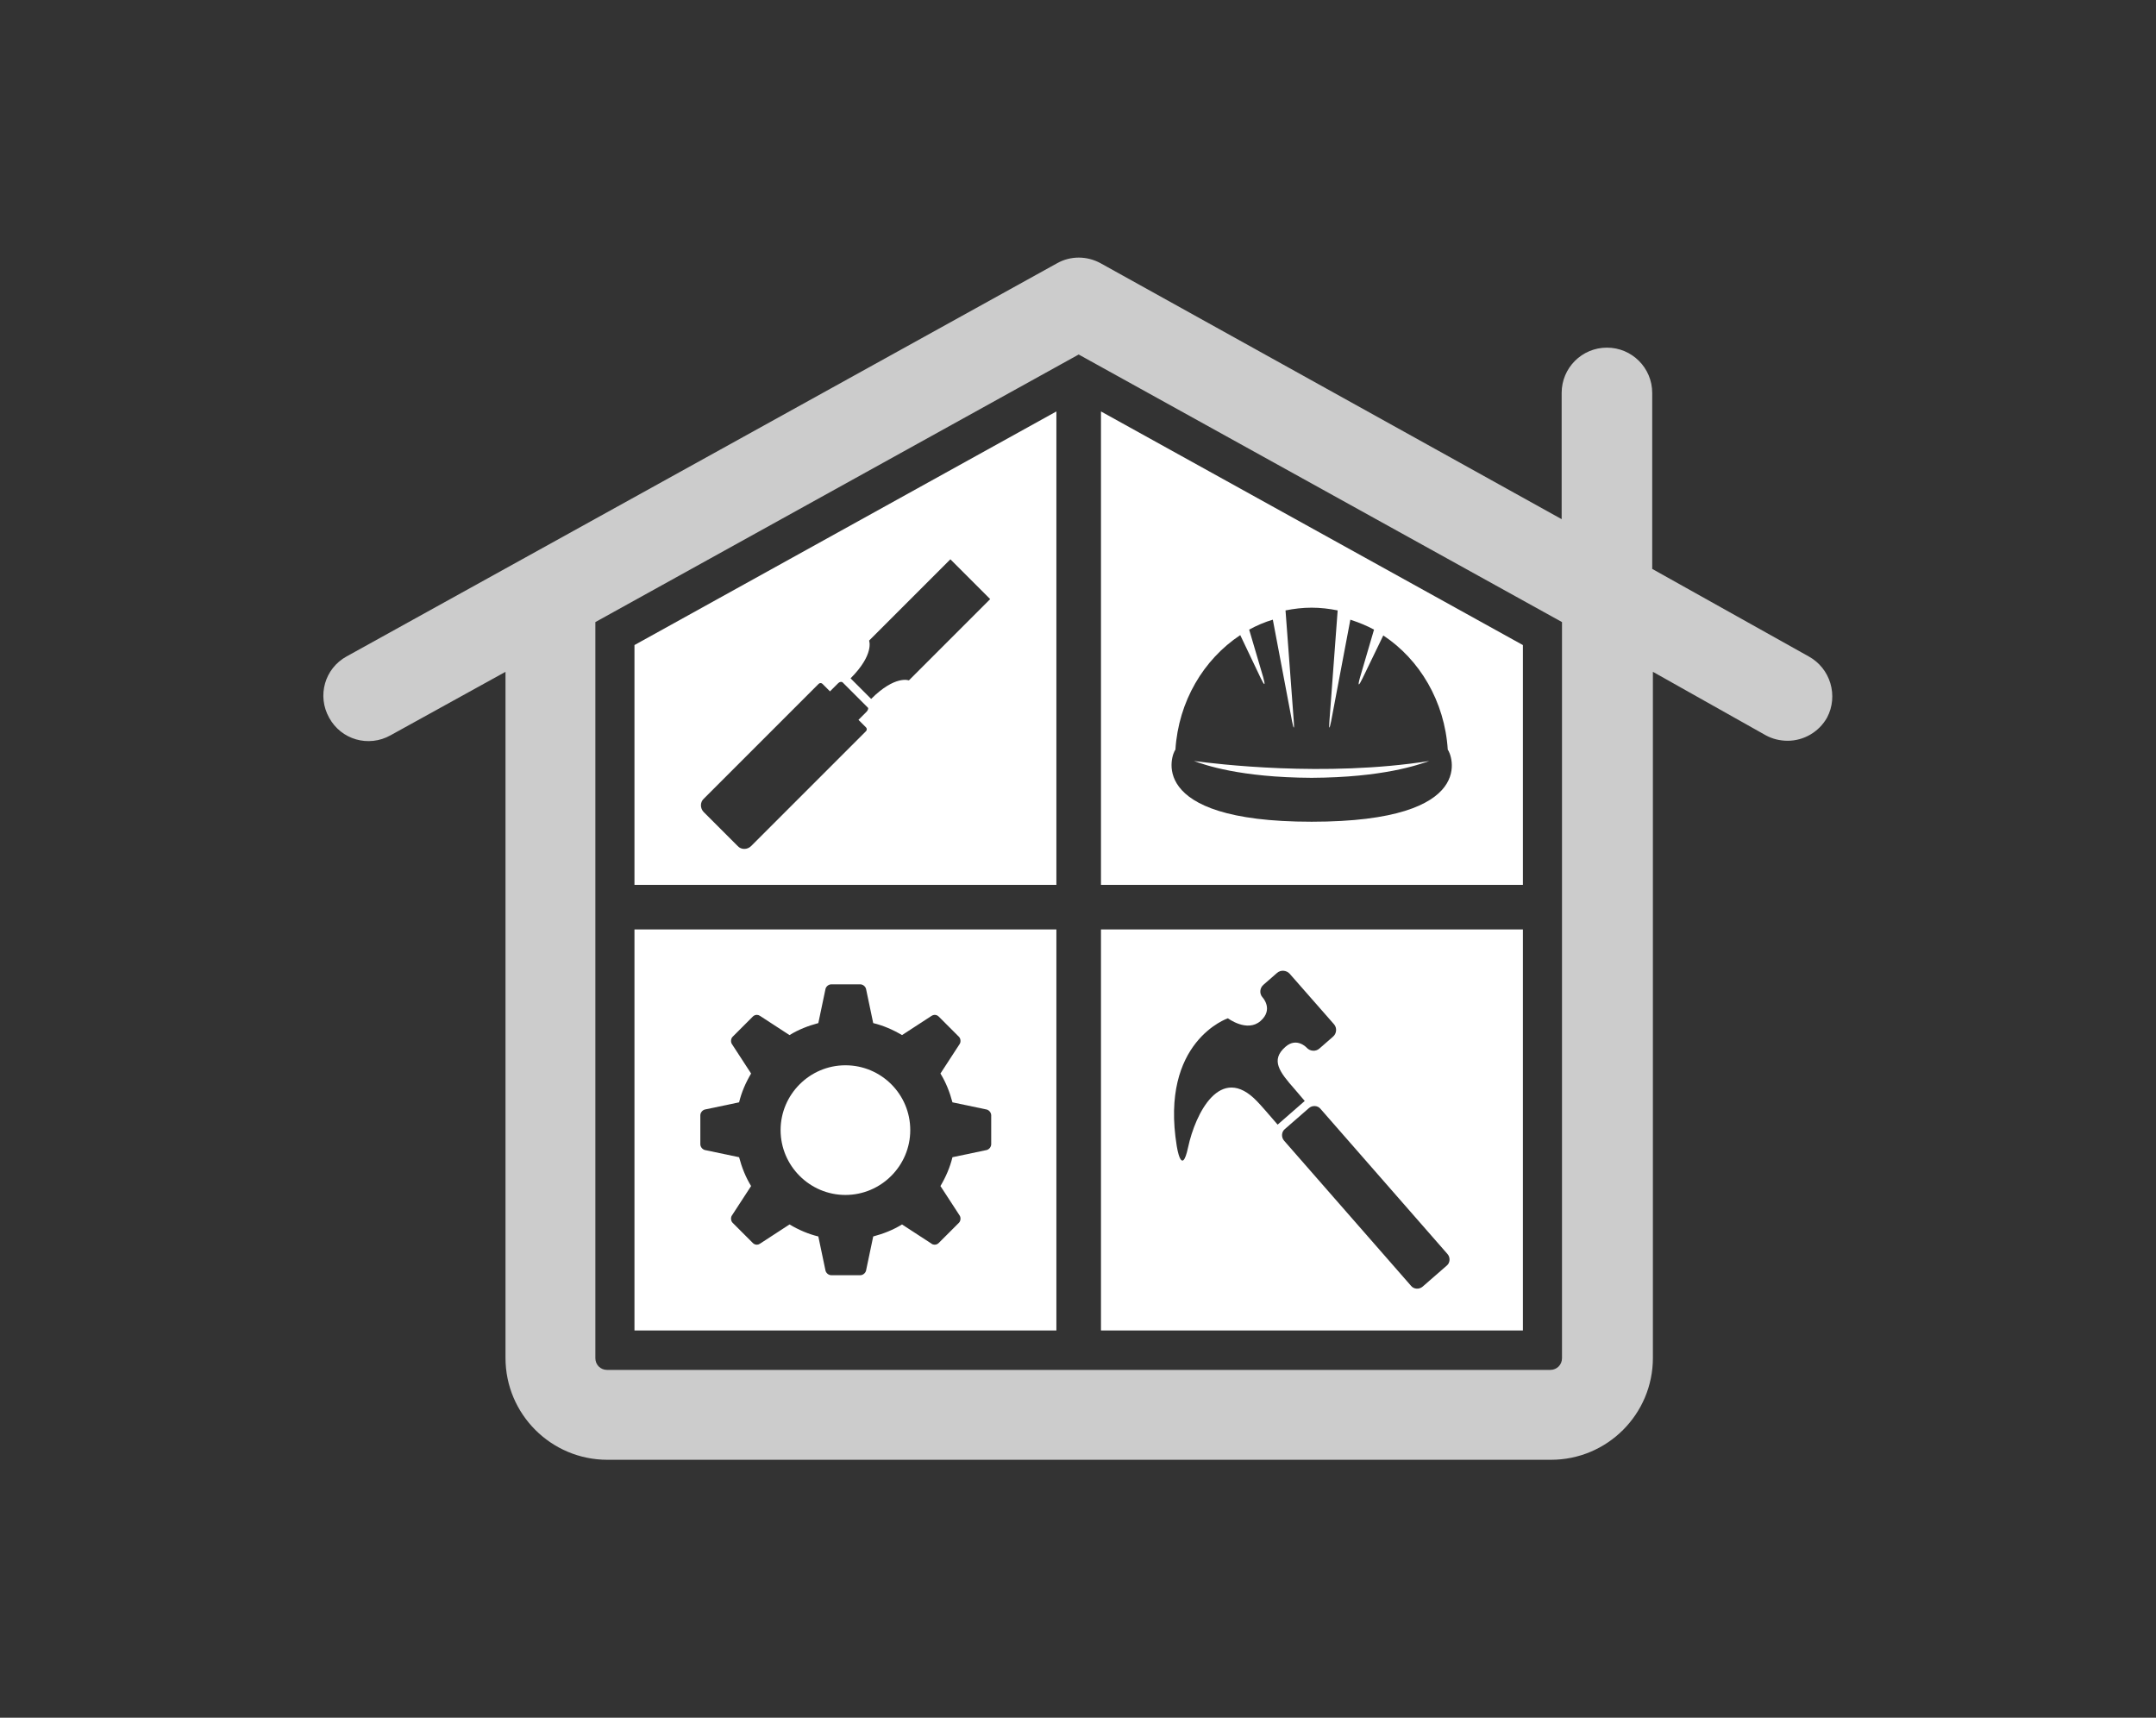<svg width="1000" height="796.655" viewBox="0 0 1000 796.655" xmlns="http://www.w3.org/2000/svg"><rect x="0" y="0" width="1000" height="796.655" fill="#333333" stroke="none"/><defs/><path fill="#cccccc" transform="matrix(1.591 0 0 1.591 -10.7 -35.919)" d="M 533.992 213.919 L 488.392 188.419 L 488.392 137.119 C 488.392 129.819 482.492 123.919 475.192 123.919 C 467.892 123.919 461.992 129.819 461.992 137.119 L 461.992 173.919 L 327.592 99.319 C 323.592 97.119 318.792 97.119 314.892 99.319 L 107.792 213.919 C 101.392 217.419 99.092 225.419 102.692 231.819 C 106.192 238.219 114.192 240.519 120.592 236.919 L 154.092 218.419 L 154.092 418.419 C 154.092 434.819 167.392 448.119 183.792 448.119 L 458.892 448.119 C 475.292 448.119 488.592 434.819 488.592 418.419 L 488.592 218.419 L 521.492 236.919 C 523.492 238.019 525.692 238.519 527.892 238.519 C 532.492 238.519 536.992 236.019 539.392 231.719 C 542.692 225.419 540.392 217.419 533.992 213.919 Z M 462.092 418.519 C 462.092 420.419 460.592 421.919 458.692 421.919 L 183.692 421.919 C 181.792 421.919 180.292 420.419 180.292 418.519 L 180.292 203.919 L 321.192 125.919 L 462.092 203.919 L 462.092 418.519 Z"/><path fill="#ffffff" transform="matrix(1.591 0 0 1.591 -10.7 -35.919)" d="M 253.192 333.119 C 242.792 333.119 234.292 341.619 234.292 352.019 C 234.292 362.419 242.792 370.919 253.192 370.919 C 263.592 370.919 272.092 362.419 272.092 352.019 C 272.092 341.519 263.592 333.119 253.192 333.119 Z"/><path fill="#ffffff" transform="matrix(1.591 0 0 1.591 -10.7 -35.919)" d="M 191.692 293.519 L 191.692 410.419 L 314.692 410.419 L 314.692 293.519 L 191.692 293.519 Z M 295.692 356.119 C 295.692 356.919 295.092 357.619 294.392 357.819 L 284.392 359.919 L 284.392 359.919 C 283.692 362.819 282.492 365.619 280.892 368.319 L 280.892 368.319 L 286.492 376.919 C 286.892 377.519 286.792 378.519 286.292 379.019 L 280.392 384.919 C 280.092 385.219 279.692 385.419 279.192 385.419 C 278.892 385.419 278.492 385.319 278.292 385.119 L 269.692 379.519 L 269.692 379.519 C 267.092 381.119 264.292 382.219 261.292 383.019 L 261.292 383.019 L 259.192 393.019 C 258.992 393.719 258.292 394.319 257.492 394.319 L 253.292 394.319 L 253.292 394.319 L 249.092 394.319 C 248.292 394.319 247.592 393.719 247.392 393.019 L 245.292 383.019 L 245.292 383.019 C 242.392 382.319 239.592 381.119 236.892 379.519 L 236.892 379.519 L 228.292 385.119 C 227.992 385.319 227.692 385.419 227.392 385.419 C 226.892 385.419 226.492 385.219 226.192 384.919 L 220.292 379.019 C 219.792 378.519 219.692 377.519 220.092 376.919 L 225.692 368.319 L 225.692 368.319 C 224.092 365.719 222.992 362.919 222.192 359.919 L 222.192 359.919 L 212.192 357.819 C 211.492 357.619 210.892 356.919 210.892 356.119 L 210.892 347.719 C 210.892 346.919 211.492 346.219 212.192 346.019 L 222.192 343.919 L 222.192 343.919 C 222.892 341.019 224.092 338.219 225.692 335.519 L 225.692 335.519 L 220.092 326.919 C 219.692 326.319 219.792 325.319 220.292 324.819 L 226.192 318.919 C 226.492 318.619 226.892 318.419 227.392 318.419 C 227.692 318.419 227.992 318.519 228.292 318.719 L 236.892 324.319 L 236.892 324.319 C 239.492 322.719 242.292 321.619 245.292 320.819 L 245.292 320.819 L 247.392 310.819 C 247.592 310.119 248.292 309.519 249.092 309.519 L 253.292 309.519 L 253.292 309.519 L 257.492 309.519 C 258.292 309.519 258.992 310.119 259.192 310.819 L 261.292 320.819 L 261.292 320.819 C 264.192 321.519 266.992 322.719 269.692 324.319 L 269.692 324.319 L 278.292 318.719 C 278.592 318.519 278.892 318.419 279.192 318.419 C 279.692 318.419 280.092 318.619 280.392 318.919 L 286.292 324.819 C 286.792 325.319 286.892 326.319 286.492 326.919 L 280.892 335.519 L 280.892 335.519 C 282.492 338.119 283.592 340.919 284.392 343.919 L 284.392 343.919 L 294.392 346.019 C 295.092 346.219 295.692 346.919 295.692 347.719 L 295.692 356.119 Z"/><path fill="#ffffff" transform="matrix(1.591 0 0 1.591 -10.7 -35.919)" d="M 354.792 244.419 C 357.892 245.519 368.092 249.219 389.092 249.319 C 409.992 249.219 420.192 245.519 423.392 244.419 C 392.892 249.219 360.892 245.219 354.792 244.419 Z"/><path fill="#ffffff" transform="matrix(1.591 0 0 1.591 -10.7 -35.919)" d="M 327.692 142.519 L 327.692 280.519 L 450.692 280.519 L 450.692 210.619 L 327.692 142.519 Z M 389.092 262.119 C 339.892 262.119 348.492 242.019 349.392 241.119 C 350.292 227.019 357.592 214.819 368.292 207.719 L 374.292 220.319 C 375.392 222.619 375.692 222.519 374.992 220.019 L 370.892 206.119 C 373.092 204.919 375.392 203.919 377.792 203.219 L 383.392 232.819 C 383.892 235.319 384.092 235.319 383.892 232.719 L 381.492 200.519 C 383.992 200.019 386.492 199.719 389.092 199.719 C 391.692 199.719 394.192 200.019 396.692 200.519 L 394.292 232.719 C 394.092 235.319 394.292 235.319 394.792 232.819 L 400.392 203.219 C 402.792 204.019 405.092 204.919 407.292 206.119 L 403.192 220.119 C 402.492 222.619 402.792 222.719 403.892 220.419 L 409.992 207.819 C 420.592 214.819 427.892 227.019 428.792 241.119 C 429.692 242.019 438.592 262.119 389.092 262.119 Z"/><path fill="#ffffff" transform="matrix(1.591 0 0 1.591 -10.7 -35.919)" d="M 327.692 293.519 L 327.692 410.419 L 450.692 410.419 L 450.692 293.519 L 327.692 293.519 Z M 373.192 343.619 C 362.492 332.419 355.192 347.219 353.092 357.019 C 351.192 365.919 349.792 356.719 349.792 356.719 C 344.792 326.119 364.692 319.419 364.692 319.419 C 364.692 319.419 370.292 323.619 374.192 320.219 C 378.092 316.819 374.792 313.319 374.792 313.319 C 373.792 312.219 373.992 310.519 375.092 309.619 L 378.992 306.219 C 380.092 305.219 381.792 305.419 382.692 306.419 L 395.592 321.119 C 396.592 322.219 396.392 323.919 395.292 324.819 L 391.392 328.219 C 390.292 329.219 388.592 329.019 387.692 328.019 C 387.692 328.019 384.792 324.819 381.492 327.719 C 376.992 331.619 379.792 335.119 384.192 340.119 L 387.092 343.519 L 379.192 350.419 C 376.692 347.519 374.192 344.619 373.192 343.619 Z M 428.492 391.519 L 421.492 397.619 C 420.492 398.519 418.892 398.419 418.092 397.419 L 381.092 355.119 C 380.192 354.119 380.292 352.519 381.292 351.719 L 388.292 345.619 C 389.292 344.719 390.892 344.819 391.692 345.819 L 428.692 388.119 C 429.592 389.119 429.492 390.719 428.492 391.519 Z"/><path fill="#ffffff" transform="matrix(1.591 0 0 1.591 -10.7 -35.919)" d="M 191.692 210.619 L 191.692 280.519 L 314.692 280.519 L 314.692 142.519 L 191.692 210.619 Z M 259.392 230.019 L 256.992 232.419 L 259.192 234.619 C 259.492 234.919 259.492 235.419 259.192 235.719 L 254.692 240.219 C 254.692 240.219 254.592 240.319 254.592 240.319 L 225.692 269.219 C 224.592 270.319 222.792 270.319 221.792 269.219 L 211.892 259.319 C 210.792 258.219 210.792 256.419 211.892 255.419 L 240.792 226.519 C 240.792 226.519 240.892 226.419 240.892 226.419 L 245.392 221.919 C 245.692 221.619 246.192 221.619 246.492 221.919 L 248.692 224.119 L 251.092 221.719 C 251.492 221.319 252.092 221.219 252.392 221.519 L 259.792 228.919 C 259.892 229.019 259.792 229.619 259.392 230.019 Z M 271.692 220.919 C 271.692 220.919 267.692 219.319 260.692 226.319 L 254.692 220.319 C 261.692 213.319 260.092 209.319 260.092 209.319 L 283.792 185.619 L 295.392 197.219 L 271.692 220.919 Z"/></svg>